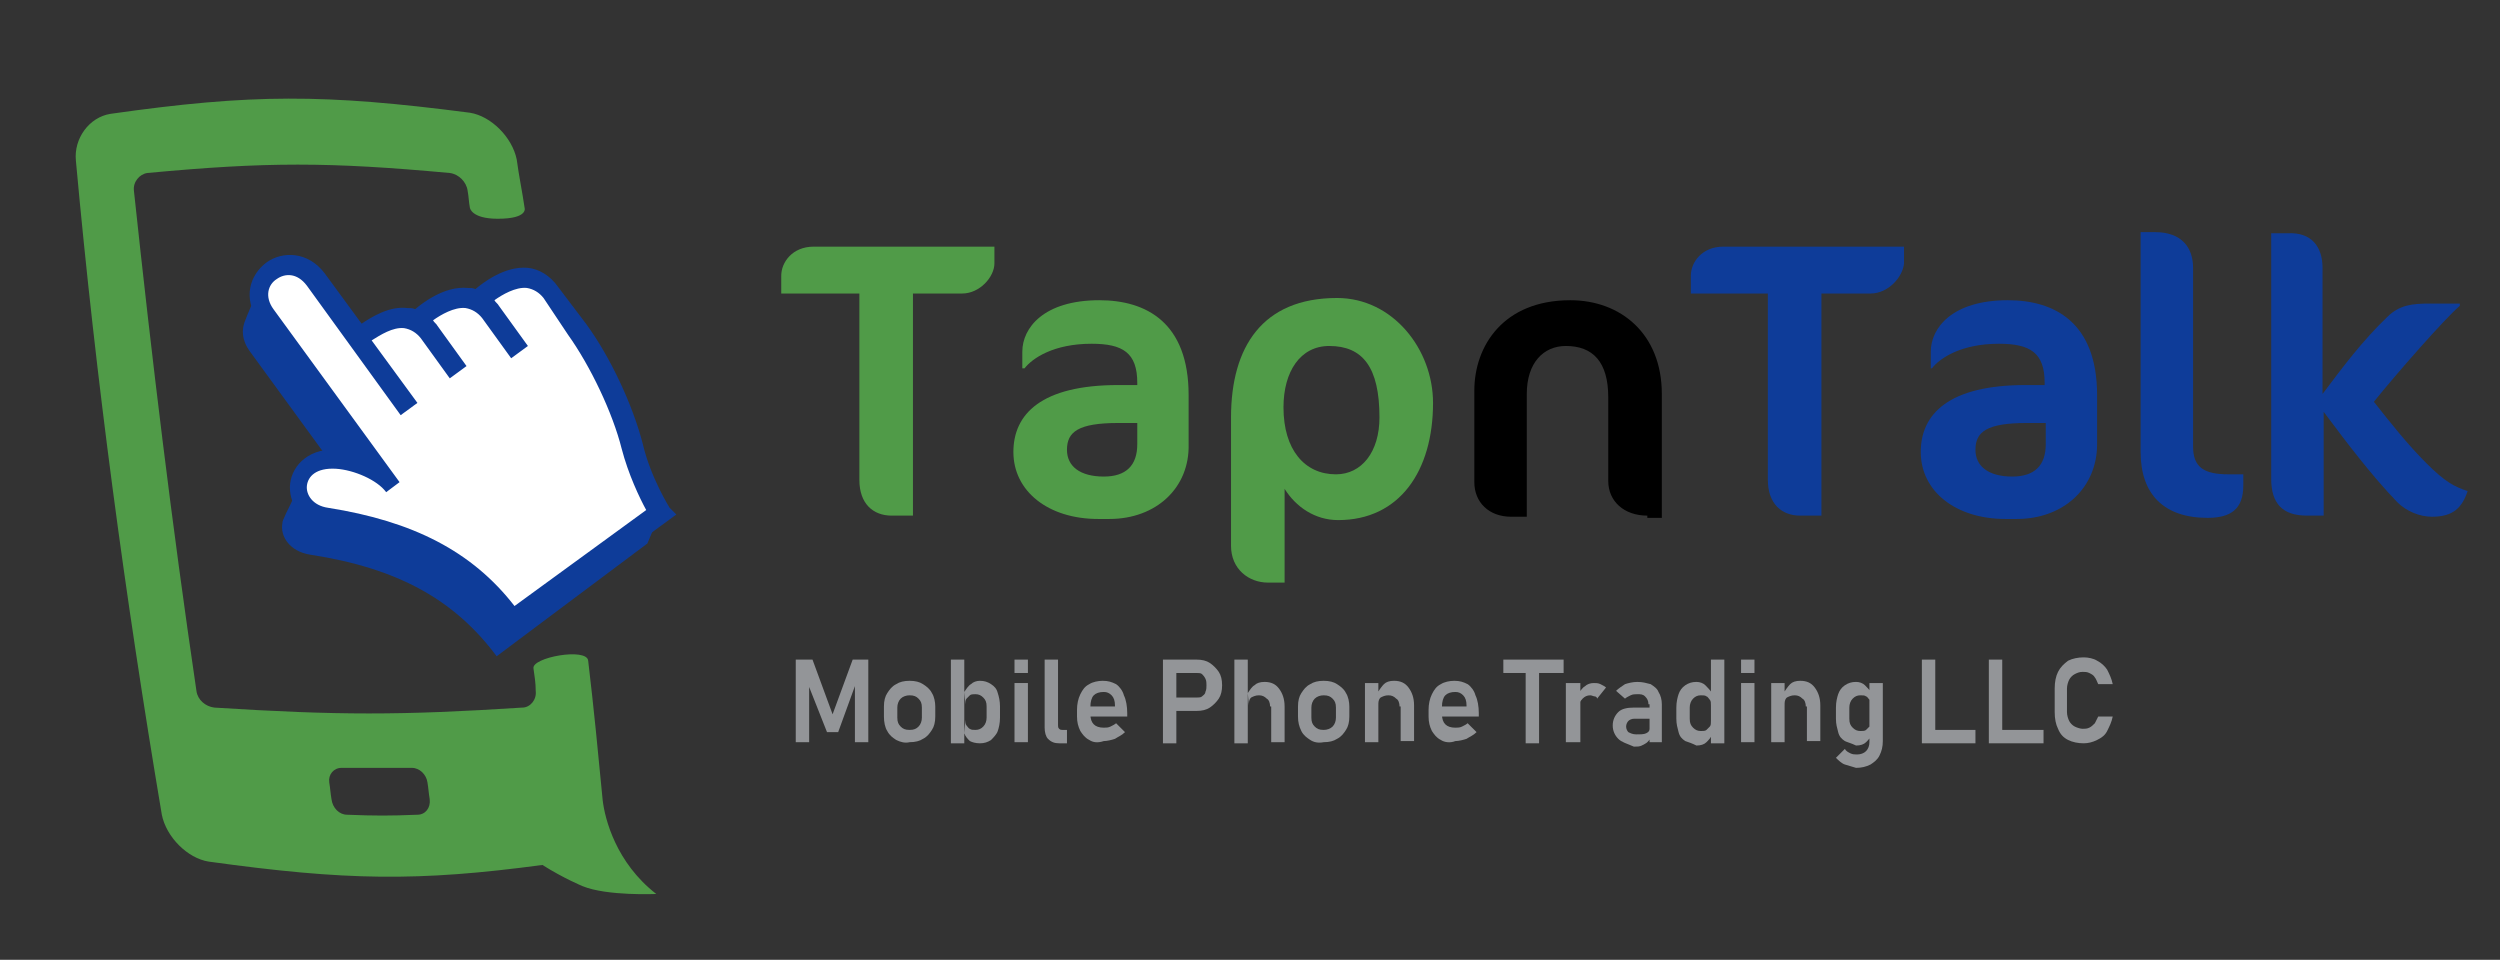 <?xml version="1.0" encoding="utf-8"?>
<!-- Generator: Adobe Illustrator 18.1.1, SVG Export Plug-In . SVG Version: 6.00 Build 0)  -->
<svg version="1.1" id="Layer_1" xmlns="http://www.w3.org/2000/svg" xmlns:xlink="http://www.w3.org/1999/xlink" x="0px" y="0px"
	 viewBox="0 0 224 86" enable-background="new 0 0 224 86" xml:space="preserve">
<rect x="0" y="0" width="224" height="86" fill="#333333" stroke="none"/>
<g>
	<defs>
		<rect id="SVGID_1_" x="-7.7" y="-3.4" width="242.3" height="92.9"/>
	</defs>
	<clipPath id="SVGID_2_">
		<use xlink:href="#SVGID_1_"  overflow="visible"/>
	</clipPath>
	<path clip-path="url(#SVGID_2_)" fill="#509B48" d="M54,71.7c-0.4-4.2-0.8-8.3-1.3-12.5c-0.1-1.2-5.1-0.3-4.9,0.7
		c0.1,0.7,0.2,1.3,0.2,2c0.1,0.8-0.5,1.5-1.2,1.5c-10.9,0.7-16.5,0.7-27.6,0c-0.8-0.1-1.5-0.7-1.6-1.5c-2.2-14.9-4-29.8-5.6-44.8
		c-0.1-0.8,0.5-1.5,1.2-1.6c10.7-1,16.2-1,27.1,0c0.8,0.1,1.5,0.8,1.6,1.6c0.1,0.5,0.1,1,0.2,1.5c0,0,0.1,1,2.5,1c2.8,0,2.4-1,2.4-1
		c-0.2-1.4-0.5-2.8-0.7-4.3c-0.4-2-2.3-3.9-4.2-4.2C29,8.4,22.6,8.4,9.9,10.2c-1.9,0.3-3.3,2.2-3.1,4.2c1.8,19.7,4.4,39,7.7,58.6
		c0.4,2,2.3,3.9,4.2,4.2c12.3,1.7,18.7,1.8,29.9,0.3c1.9,1.2,3.6,1.9,3.6,1.9c2.2,0.9,6.6,0.7,6.6,0.7C55.2,77.3,54.2,73.4,54,71.7
		 M37.4,73c-2.5,0.1-3.8,0.1-6.3,0c-0.7,0-1.3-0.6-1.4-1.4c-0.1-0.6-0.1-0.9-0.2-1.5c-0.1-0.7,0.4-1.3,1.1-1.3c2.5,0,3.8,0,6.3,0
		c0.7,0,1.3,0.6,1.4,1.3c0.1,0.6,0.1,0.9,0.2,1.5C38.6,72.4,38.1,73,37.4,73"/>
	<path clip-path="url(#SVGID_2_)" fill="#0E3C99" d="M44.5,58.8c-3.8-5.1-8.9-7.9-16.7-9.1c-1.9-0.3-2.7-1.7-2.5-2.8
		c0-0.2,0.1-0.4,0.2-0.6c0.1-0.3,0.5-1,0.8-1.7c0.5-1,0.6-1.4,0.7-1.6c0.2-0.6,0.7-1.1,1.3-1.4l1.1-0.5l-7-9.6
		c-0.8-1.1-0.7-2-0.5-2.6c0.2-0.6,1.3-3.1,1.6-3.7c0.2-0.4,0.5-0.7,0.8-0.9c0.2-0.1,0.4-0.3,0.6-0.3c1.2-0.4,2.3,0,3.2,1.1l3.9,5.3
		l0.8-0.6c0.6-0.4,1.1-0.7,1.7-0.9c0.6-0.2,1.2-0.3,1.7-0.3c0.2,0,0.3,0.1,0.5,0.1l0.5,0.2l0.4-0.4c0.3-0.3,1.2-1,2.2-1.4
		c0.6-0.2,1.2-0.3,1.8-0.3c0.2,0,0.3,0.1,0.5,0.1l0.5,0.2l0.4-0.4c0.3-0.3,1.2-1,2.2-1.4c0.6-0.2,1.2-0.3,1.8-0.3
		c0.8,0.1,1.5,0.5,2,1.2l2.4,3.2c2.1,2.9,4.1,7.1,5,10.5c0.8,3.2,2.6,6,2.6,6l0.1,0.2l-1.1,2.6L44.5,58.8z"/>
	<path clip-path="url(#SVGID_2_)" fill="#FFFFFF" d="M42.9,26.8L42.8,27c-1.9-1.1-4.7,0.9-5.6,1.7c-2-0.9-4.5,0.9-5.2,1.5
		c-1.4-1.9-2.8-3.8-3.8-5.2c-2.3-3.2-6.7,0-4.4,3.2c2.8,3.9,10.6,14.5,10.6,14.5c-1-1.4-2.2-1.4-4-1.5c-4.5-0.4-4.8,4.6-1,5.2
		c8.5,1.3,13.3,4.5,16.7,9.2c9.1-6.6,13.2-9.6,13.2-9.6s-1.7-2.8-2.5-6c-0.9-3.3-2.9-7.6-5-10.5l-2.4-3.2
		C46.9,23,42.9,26.8,42.9,26.8"/>
	<path clip-path="url(#SVGID_2_)" fill="#0E3C99" d="M47.3,24c-2.1-0.2-4.1,1.4-4.7,1.9c-0.2-0.1-0.5-0.1-0.7-0.1
		c-2.1-0.2-4.1,1.4-4.7,1.9c-0.2-0.1-0.5-0.1-0.7-0.1c-1.6-0.2-3.2,0.8-4.1,1.4l-3.3-4.5c-1.5-2-3.8-2-5.2-1
		c-1.5,1.1-2.2,3.2-0.7,5.3l8.6,11.8c-0.4-0.1-0.8-0.2-1.2-0.3c-2.9-0.3-4.4,1.4-4.6,3c-0.2,1.7,0.9,3.6,3.4,4
		c7.6,1.2,12.5,3.9,16.1,8.8l0.5,0.7l14.6-10.7L60,45.5c0,0-1.7-2.7-2.4-5.7c-0.9-3.5-2.9-7.8-5.1-10.8L50,25.7
		C49.3,24.7,48.3,24.1,47.3,24 M50.9,30c2,2.8,4,7,4.8,10.2c0.6,2.3,1.6,4.4,2.2,5.5l-11.8,8.6c-3.8-4.9-9.1-7.6-16.7-8.8
		c-1.4-0.2-2-1.2-1.9-2c0.1-0.8,0.8-1.6,2.6-1.5c1.6,0.1,3.7,1,4.5,2.1l1.2-0.9L24.5,27.7c-0.8-1.1-0.5-2.2,0.3-2.7
		c0.7-0.5,1.8-0.6,2.7,0.6l8.4,11.6l1.5-1.1l-4.1-5.6c0.8-0.5,1.9-1.2,2.9-1.1c0.6,0.1,1.1,0.4,1.5,0.9l2.6,3.6l1.5-1.1l-2.6-3.6
		c-0.1-0.2-0.3-0.3-0.4-0.5c0.7-0.5,1.9-1.2,2.9-1.1c0.6,0.1,1.1,0.4,1.5,0.9l2.6,3.6l1.5-1.1l-2.6-3.6c-0.1-0.2-0.3-0.3-0.4-0.5
		c0.7-0.5,1.9-1.2,2.9-1.1c0.6,0.1,1.1,0.4,1.5,0.9L50.9,30z"/>
	<polygon clip-path="url(#SVGID_2_)" fill="#939598" points="76.4,59.1 77.8,59.1 77.8,66.5 76.6,66.5 76.6,60.8 76.7,61.2 
		75.1,65.6 74.1,65.6 72.4,61.3 72.5,60.8 72.5,66.5 71.3,66.5 71.3,59.1 72.8,59.1 74.6,64 	"/>
	<path clip-path="url(#SVGID_2_)" fill="#939598" d="M80.3,66.3c-0.3-0.2-0.6-0.4-0.8-0.8c-0.2-0.3-0.3-0.8-0.3-1.3v-0.9
		c0-0.5,0.1-0.9,0.3-1.2c0.2-0.3,0.4-0.6,0.8-0.8c0.3-0.2,0.7-0.3,1.2-0.3c0.5,0,0.9,0.1,1.2,0.3c0.3,0.2,0.6,0.4,0.8,0.8
		c0.2,0.3,0.3,0.8,0.3,1.2v0.9c0,0.5-0.1,0.9-0.3,1.2c-0.2,0.3-0.4,0.6-0.8,0.8c-0.3,0.2-0.7,0.3-1.2,0.3
		C81.1,66.6,80.7,66.5,80.3,66.3 M82.3,65.1c0.2-0.2,0.3-0.5,0.3-0.8v-0.9c0-0.4-0.1-0.6-0.3-0.8c-0.2-0.2-0.4-0.3-0.8-0.3
		c-0.3,0-0.6,0.1-0.8,0.3c-0.2,0.2-0.3,0.5-0.3,0.8v0.9c0,0.4,0.1,0.6,0.3,0.8c0.2,0.2,0.4,0.3,0.8,0.3
		C81.9,65.4,82.1,65.3,82.3,65.1"/>
	<path clip-path="url(#SVGID_2_)" fill="#939598" d="M85.2,59.1h1.2v7.5h-1.2V59.1z M86.9,66.4c-0.2-0.2-0.4-0.4-0.5-0.7l0.1-1.2
		c0,0.2,0,0.4,0.1,0.5c0.1,0.1,0.2,0.3,0.3,0.3c0.1,0.1,0.3,0.1,0.5,0.1c0.3,0,0.5-0.1,0.7-0.3c0.2-0.2,0.3-0.5,0.3-0.8v-1
		c0-0.4-0.1-0.6-0.3-0.8c-0.2-0.2-0.4-0.3-0.7-0.3c-0.2,0-0.4,0-0.5,0.1c-0.1,0.1-0.2,0.2-0.3,0.3c-0.1,0.1-0.1,0.3-0.1,0.5
		l-0.1-1.1c0.2-0.3,0.4-0.6,0.6-0.7c0.2-0.2,0.5-0.3,0.8-0.3c0.4,0,0.7,0.1,1,0.3c0.3,0.2,0.5,0.4,0.6,0.8c0.1,0.3,0.2,0.7,0.2,1.2
		v1c0,0.5-0.1,0.9-0.2,1.2c-0.1,0.3-0.4,0.6-0.6,0.8c-0.3,0.2-0.6,0.3-1,0.3C87.4,66.6,87.1,66.5,86.9,66.4"/>
	<path clip-path="url(#SVGID_2_)" fill="#939598" d="M90.9,59.1h1.2v1.2h-1.2V59.1z M90.9,61.2h1.2v5.3h-1.2V61.2z"/>
	<path clip-path="url(#SVGID_2_)" fill="#939598" d="M94.8,65c0,0.1,0,0.2,0.1,0.3c0.1,0.1,0.2,0.1,0.3,0.1h0.4v1.2h-0.7
		c-0.4,0-0.7-0.1-1-0.4c-0.2-0.2-0.3-0.6-0.3-1v-6.1h1.2V65z"/>
	<path clip-path="url(#SVGID_2_)" fill="#939598" d="M97.6,66.3c-0.4-0.2-0.6-0.5-0.8-0.8c-0.2-0.4-0.3-0.8-0.3-1.3v-0.6
		c0-0.5,0.1-1,0.3-1.4c0.2-0.4,0.4-0.7,0.8-0.9c0.3-0.2,0.8-0.3,1.2-0.3c0.5,0,0.8,0.1,1.2,0.3c0.3,0.2,0.6,0.6,0.7,1
		c0.2,0.4,0.3,1,0.3,1.6v0.3h-3.6v-0.9h2.5l0-0.1c0-0.4-0.1-0.7-0.3-0.9c-0.2-0.2-0.4-0.3-0.7-0.3c-0.4,0-0.7,0.1-0.9,0.3
		c-0.2,0.2-0.3,0.6-0.3,1v0.7c0,0.4,0.1,0.7,0.3,0.9c0.2,0.2,0.5,0.3,0.9,0.3c0.2,0,0.4,0,0.6-0.1c0.2-0.1,0.4-0.2,0.5-0.3l0.8,0.8
		c-0.3,0.3-0.6,0.4-0.9,0.6c-0.3,0.1-0.7,0.2-1,0.2C98.3,66.6,97.9,66.5,97.6,66.3"/>
	<path clip-path="url(#SVGID_2_)" fill="#939598" d="M104.2,59.1h1.2v7.5h-1.2V59.1z M104.8,62.5h2.4c0.2,0,0.4,0,0.5-0.1
		c0.1-0.1,0.3-0.2,0.3-0.4c0.1-0.2,0.1-0.4,0.1-0.6c0-0.2,0-0.4-0.1-0.6c-0.1-0.2-0.2-0.3-0.3-0.4s-0.3-0.1-0.5-0.1h-2.4v-1.2h2.4
		c0.5,0,0.9,0.1,1.2,0.3c0.3,0.2,0.6,0.5,0.8,0.8c0.2,0.3,0.3,0.7,0.3,1.2c0,0.5-0.1,0.9-0.3,1.2c-0.2,0.3-0.5,0.6-0.8,0.8
		c-0.3,0.2-0.7,0.3-1.2,0.3h-2.4V62.5z"/>
	<path clip-path="url(#SVGID_2_)" fill="#939598" d="M110.6,59.1h1.2v7.5h-1.2V59.1z M113.8,63.3c0-0.3-0.1-0.6-0.3-0.7
		c-0.2-0.2-0.4-0.3-0.7-0.3c-0.3,0-0.5,0.1-0.7,0.2c-0.2,0.2-0.2,0.4-0.2,0.7l-0.1-1.1c0.2-0.3,0.4-0.6,0.6-0.7
		c0.2-0.2,0.5-0.3,0.9-0.3c0.6,0,1,0.2,1.3,0.6c0.3,0.4,0.5,0.9,0.5,1.6v3.2h-1.2V63.3z"/>
	<path clip-path="url(#SVGID_2_)" fill="#939598" d="M117.4,66.3c-0.3-0.2-0.6-0.4-0.8-0.8s-0.3-0.8-0.3-1.3v-0.9
		c0-0.5,0.1-0.9,0.3-1.2s0.4-0.6,0.8-0.8c0.3-0.2,0.7-0.3,1.2-0.3c0.5,0,0.9,0.1,1.2,0.3c0.3,0.2,0.6,0.4,0.8,0.8
		c0.2,0.3,0.3,0.8,0.3,1.2v0.9c0,0.5-0.1,0.9-0.3,1.2c-0.2,0.3-0.4,0.6-0.8,0.8c-0.3,0.2-0.7,0.3-1.2,0.3
		C118.1,66.6,117.7,66.5,117.4,66.3 M119.4,65.1c0.2-0.2,0.3-0.5,0.3-0.8v-0.9c0-0.4-0.1-0.6-0.3-0.8c-0.2-0.2-0.4-0.3-0.8-0.3
		c-0.3,0-0.6,0.1-0.8,0.3c-0.2,0.2-0.3,0.5-0.3,0.8v0.9c0,0.4,0.1,0.6,0.3,0.8c0.2,0.2,0.4,0.3,0.8,0.3
		C118.9,65.4,119.2,65.3,119.4,65.1"/>
	<path clip-path="url(#SVGID_2_)" fill="#939598" d="M122.3,61.2h1.2v5.3h-1.2V61.2z M125.4,63.3c0-0.3-0.1-0.6-0.3-0.7
		c-0.2-0.2-0.4-0.3-0.7-0.3c-0.3,0-0.5,0.1-0.7,0.2c-0.2,0.2-0.2,0.4-0.2,0.7l-0.1-1.1c0.2-0.3,0.4-0.6,0.6-0.8
		c0.2-0.2,0.5-0.3,0.9-0.3c0.6,0,1,0.2,1.3,0.6c0.3,0.4,0.5,0.9,0.5,1.6v3.2h-1.2V63.3z"/>
	<path clip-path="url(#SVGID_2_)" fill="#939598" d="M129.1,66.3c-0.4-0.2-0.6-0.5-0.8-0.8c-0.2-0.4-0.3-0.8-0.3-1.3v-0.6
		c0-0.5,0.1-1,0.3-1.4c0.2-0.4,0.4-0.7,0.8-0.9c0.3-0.2,0.8-0.3,1.2-0.3c0.5,0,0.8,0.1,1.2,0.3c0.3,0.2,0.6,0.6,0.7,1
		c0.2,0.4,0.3,1,0.3,1.6v0.3h-3.6v-0.9h2.5l0-0.1c0-0.4-0.1-0.7-0.3-0.9c-0.2-0.2-0.4-0.3-0.7-0.3c-0.4,0-0.7,0.1-0.9,0.3
		c-0.2,0.2-0.3,0.6-0.3,1v0.7c0,0.4,0.1,0.7,0.3,0.9c0.2,0.2,0.5,0.3,0.9,0.3c0.2,0,0.4,0,0.6-0.1c0.2-0.1,0.4-0.2,0.5-0.3l0.8,0.8
		c-0.3,0.3-0.6,0.4-0.9,0.6c-0.3,0.1-0.7,0.2-1,0.2C129.9,66.6,129.4,66.5,129.1,66.3"/>
	<path clip-path="url(#SVGID_2_)" fill="#939598" d="M134.7,59.1h5.4v1.2h-5.4V59.1z M136.7,59.7h1.2v6.9h-1.2V59.7z"/>
	<path clip-path="url(#SVGID_2_)" fill="#939598" d="M140.3,61.2h1.3v5.3h-1.3V61.2z M142.9,62.4c-0.1,0-0.3-0.1-0.4-0.1
		c-0.3,0-0.5,0.1-0.7,0.3c-0.2,0.2-0.3,0.4-0.3,0.8l-0.1-1.2c0.2-0.3,0.4-0.6,0.6-0.7c0.2-0.2,0.5-0.3,0.8-0.3c0.2,0,0.4,0,0.6,0.1
		c0.2,0.1,0.4,0.2,0.5,0.3l-0.8,1C143.1,62.5,143,62.4,142.9,62.4"/>
	<path clip-path="url(#SVGID_2_)" fill="#939598" d="M145,66.2c-0.3-0.3-0.5-0.7-0.5-1.2c0-0.5,0.2-0.9,0.5-1.2
		c0.3-0.3,0.8-0.4,1.4-0.4h1.4l0.1,1h-1.5c-0.2,0-0.4,0.1-0.5,0.2c-0.1,0.1-0.2,0.3-0.2,0.5c0,0.2,0.1,0.4,0.2,0.5
		c0.2,0.1,0.4,0.2,0.7,0.2c0.4,0,0.7,0,0.9-0.1c0.2-0.1,0.3-0.2,0.3-0.4l0.1,0.8c-0.1,0.2-0.2,0.3-0.3,0.4c-0.1,0.1-0.3,0.2-0.5,0.3
		c-0.2,0.1-0.4,0.1-0.7,0.1C145.7,66.6,145.3,66.5,145,66.2 M147.7,63.1c0-0.3-0.1-0.5-0.3-0.7c-0.2-0.2-0.4-0.2-0.7-0.2
		c-0.2,0-0.4,0-0.6,0.1c-0.2,0.1-0.4,0.2-0.5,0.3l-0.8-0.7c0.2-0.2,0.5-0.4,0.8-0.6c0.3-0.1,0.7-0.2,1.1-0.2c0.5,0,0.8,0.1,1.2,0.2
		c0.3,0.2,0.6,0.4,0.7,0.7c0.2,0.3,0.3,0.7,0.3,1.1v3.4h-1.1V63.1z"/>
	<path clip-path="url(#SVGID_2_)" fill="#939598" d="M151,66.4c-0.3-0.2-0.5-0.4-0.6-0.8s-0.2-0.7-0.2-1.2v-1c0-0.5,0.1-0.9,0.2-1.2
		c0.1-0.3,0.3-0.6,0.6-0.8c0.3-0.2,0.6-0.3,1-0.3c0.3,0,0.6,0.1,0.8,0.3c0.2,0.2,0.4,0.4,0.6,0.7l-0.1,1.1c0-0.2,0-0.4-0.1-0.5
		c-0.1-0.1-0.2-0.3-0.3-0.3c-0.1-0.1-0.3-0.1-0.5-0.1c-0.3,0-0.5,0.1-0.7,0.3c-0.2,0.2-0.3,0.5-0.3,0.8v1c0,0.4,0.1,0.6,0.3,0.8
		c0.2,0.2,0.4,0.3,0.7,0.3c0.2,0,0.4,0,0.5-0.1c0.1-0.1,0.2-0.2,0.3-0.3c0.1-0.1,0.1-0.3,0.1-0.5l0.1,1.2c-0.1,0.3-0.3,0.5-0.5,0.7
		c-0.2,0.2-0.5,0.3-0.9,0.3C151.6,66.6,151.3,66.5,151,66.4 M153.3,59.1h1.2v7.5h-1.2V59.1z"/>
	<path clip-path="url(#SVGID_2_)" fill="#939598" d="M156,59.1h1.2v1.2H156V59.1z M156,61.2h1.2v5.3H156V61.2z"/>
	<path clip-path="url(#SVGID_2_)" fill="#939598" d="M158.7,61.2h1.2v5.3h-1.2V61.2z M161.8,63.3c0-0.3-0.1-0.6-0.3-0.7
		c-0.2-0.2-0.4-0.3-0.7-0.3c-0.3,0-0.5,0.1-0.7,0.2c-0.2,0.2-0.2,0.4-0.2,0.7l-0.1-1.1c0.2-0.3,0.4-0.6,0.6-0.8
		c0.2-0.2,0.5-0.3,0.9-0.3c0.6,0,1,0.2,1.3,0.6c0.3,0.4,0.5,0.9,0.5,1.6v3.2h-1.2V63.3z"/>
	<path clip-path="url(#SVGID_2_)" fill="#939598" d="M165.3,66.4c-0.3-0.2-0.5-0.4-0.6-0.8s-0.2-0.7-0.2-1.2v-1
		c0-0.5,0.1-0.9,0.2-1.2c0.1-0.3,0.3-0.6,0.6-0.8c0.3-0.2,0.6-0.3,1-0.3c0.3,0,0.6,0.1,0.8,0.3c0.2,0.2,0.4,0.4,0.6,0.7l-0.1,1.1
		c0-0.2,0-0.4-0.1-0.5c-0.1-0.1-0.2-0.3-0.3-0.3c-0.1-0.1-0.3-0.1-0.5-0.1c-0.3,0-0.5,0.1-0.7,0.3c-0.2,0.2-0.3,0.5-0.3,0.8v1
		c0,0.4,0.1,0.6,0.3,0.8c0.2,0.2,0.4,0.3,0.7,0.3c0.2,0,0.4,0,0.5-0.1c0.1-0.1,0.2-0.2,0.3-0.3c0.1-0.1,0.1-0.3,0.1-0.5l0.1,1.2
		c-0.1,0.3-0.3,0.5-0.5,0.7c-0.2,0.2-0.5,0.3-0.9,0.3C165.9,66.6,165.5,66.5,165.3,66.4 M165.3,68.5c-0.3-0.1-0.6-0.4-0.8-0.6
		l0.8-0.8c0.1,0.2,0.3,0.3,0.5,0.4c0.2,0.1,0.4,0.1,0.6,0.1c0.3,0,0.6-0.1,0.8-0.3c0.2-0.2,0.3-0.5,0.3-0.8v-5.3h1.2v5.2
		c0,0.5-0.1,0.9-0.3,1.3c-0.2,0.4-0.5,0.6-0.8,0.8c-0.4,0.2-0.8,0.3-1.3,0.3C166,68.7,165.6,68.6,165.3,68.5"/>
	<path clip-path="url(#SVGID_2_)" fill="#939598" d="M172.2,59.1h1.2v7.5h-1.2V59.1z M172.7,65.4h4.3v1.2h-4.3V65.4z"/>
	<path clip-path="url(#SVGID_2_)" fill="#939598" d="M178.2,59.1h1.2v7.5h-1.2V59.1z M178.8,65.4h4.3v1.2h-4.3V65.4z"/>
	<path clip-path="url(#SVGID_2_)" fill="#939598" d="M185.3,66.3c-0.4-0.2-0.7-0.5-0.9-1c-0.2-0.4-0.3-0.9-0.3-1.5v-2.1
		c0-0.6,0.1-1.1,0.3-1.5c0.2-0.4,0.5-0.7,0.9-1c0.4-0.2,0.9-0.3,1.4-0.3c0.4,0,0.9,0.1,1.2,0.3c0.4,0.2,0.7,0.5,0.9,0.8
		c0.2,0.4,0.4,0.8,0.5,1.3h-1.3c-0.1-0.2-0.2-0.5-0.3-0.6c-0.1-0.2-0.3-0.3-0.5-0.4c-0.2-0.1-0.4-0.1-0.6-0.1
		c-0.3,0-0.5,0.1-0.7,0.2c-0.2,0.1-0.4,0.3-0.5,0.5c-0.1,0.2-0.2,0.5-0.2,0.8v2.1c0,0.3,0.1,0.6,0.2,0.8c0.1,0.2,0.3,0.4,0.5,0.5
		c0.2,0.1,0.5,0.2,0.7,0.2c0.2,0,0.4,0,0.6-0.1c0.2-0.1,0.3-0.2,0.5-0.4c0.1-0.2,0.2-0.4,0.3-0.6h1.3c-0.1,0.5-0.3,0.9-0.5,1.3
		c-0.2,0.4-0.5,0.6-0.9,0.8c-0.4,0.2-0.8,0.3-1.2,0.3C186.2,66.6,185.7,66.5,185.3,66.3"/>
	<path clip-path="url(#SVGID_2_)" fill="#509B48" d="M86.2,26.3h-4.4v19.9h-1.9c-1.7,0-2.9-1.1-2.9-3.2V26.3H70v-1.6
		c0-1.2,1-2.6,2.9-2.6h16.2v1.5C89.1,24.8,87.8,26.3,86.2,26.3"/>
	<path clip-path="url(#SVGID_2_)" fill="#509B48" d="M99.4,46.5h-1c-4.5,0-7.6-2.5-7.6-6c0-3.4,2.5-6,9.4-6h1.7v-0.2
		c0-2.7-1.3-3.5-4.1-3.5c-3.4,0-5.3,1.3-6,2.2h-0.2v-1.5c0-2.1,1.9-4.6,6.9-4.6c4.2,0,8,2,8,8.5v4.4
		C106.6,43.7,103.6,46.5,99.4,46.5 M101.9,37.9h-1.7c-3.6,0-4.6,0.8-4.6,2.4c0,1.5,1.2,2.4,3.3,2.4c2,0,3-1,3-2.9V37.9z"/>
	<path clip-path="url(#SVGID_2_)" fill="#509B48" d="M119.9,46.6c-2.1,0-3.8-1.2-4.8-2.8v8.4h-1.5c-1.7,0-3.3-1.2-3.3-3.3V37.4
		c0-6.3,2.8-10.7,9.5-10.7c5,0,8.6,4.6,8.6,9.4C128.4,42.2,125.4,46.6,119.9,46.6 M119.1,31c-2.6,0-4.1,2.3-4.1,5.5
		c0,3.8,1.9,6,4.7,6c2.3,0,3.9-2,3.9-5.1C123.6,32.9,122.1,31,119.1,31"/>
	<path clip-path="url(#SVGID_2_)" d="M147.6,46.2c-2.1,0-3.5-1.3-3.5-3.1v-7.5c0-3.2-1.4-4.6-3.8-4.6c-2,0-3.5,1.5-3.5,4.3v11h-1.4
		c-2,0-3.3-1.3-3.3-3.1v-8.2c0-4,2.6-8.1,8.6-8.1c4.5,0,8.2,3,8.2,8.4v11.1H147.6z"/>
	<path clip-path="url(#SVGID_2_)" fill="#0E3C99" d="M167.6,26.3h-4.4v19.9h-1.9c-1.7,0-2.9-1.1-2.9-3.2V26.3h-6.9v-1.6
		c0-1.2,1-2.6,2.9-2.6h16.2v1.5C170.5,24.8,169.2,26.3,167.6,26.3"/>
	<path clip-path="url(#SVGID_2_)" fill="#0E3C99" d="M180.7,46.5h-1c-4.5,0-7.6-2.5-7.6-6c0-3.4,2.5-6,9.4-6h1.7v-0.2
		c0-2.7-1.3-3.5-4.1-3.5c-3.4,0-5.3,1.3-6,2.2H173v-1.5c0-2.1,1.9-4.6,6.9-4.6c4.2,0,8,2,8,8.5v4.4
		C187.9,43.7,184.9,46.5,180.7,46.5 M183.3,37.9h-1.7c-3.6,0-4.6,0.8-4.6,2.4c0,1.5,1.2,2.4,3.3,2.4c2,0,3-1,3-2.9V37.9z"/>
	<path clip-path="url(#SVGID_2_)" fill="#0E3C99" d="M197.8,46.4c-3.9,0-6-2.1-6-5.9V20.8h1.3c2.4,0,3.4,1.4,3.4,3.2v16
		c0,1.9,1,2.5,3.2,2.5h1.3v1C201,45.6,199.9,46.4,197.8,46.4"/>
	<path clip-path="url(#SVGID_2_)" fill="#0E3C99" d="M208.1,24v11.3c1.8-2.4,3.6-4.8,5.8-6.9c1.1-1.1,2.3-1.2,3.8-1.2h2.7v0.2
		c-1.3,1.1-5.7,6.1-7.7,8.6c1.5,1.9,3,3.8,4.7,5.5c1.7,1.7,2.5,2.1,3.7,2.5c-0.5,1.5-1.3,2.3-3.2,2.3c-1.1,0-2.3-0.5-3.1-1.3
		c-2.4-2.5-4.5-5.3-6.6-8.1v9.3l-1.5,0c-2.2,0-3.2-1.1-3.2-3.3v-22h1.5C207.1,20.8,208.1,22.1,208.1,24"/>
</g>
</svg>
